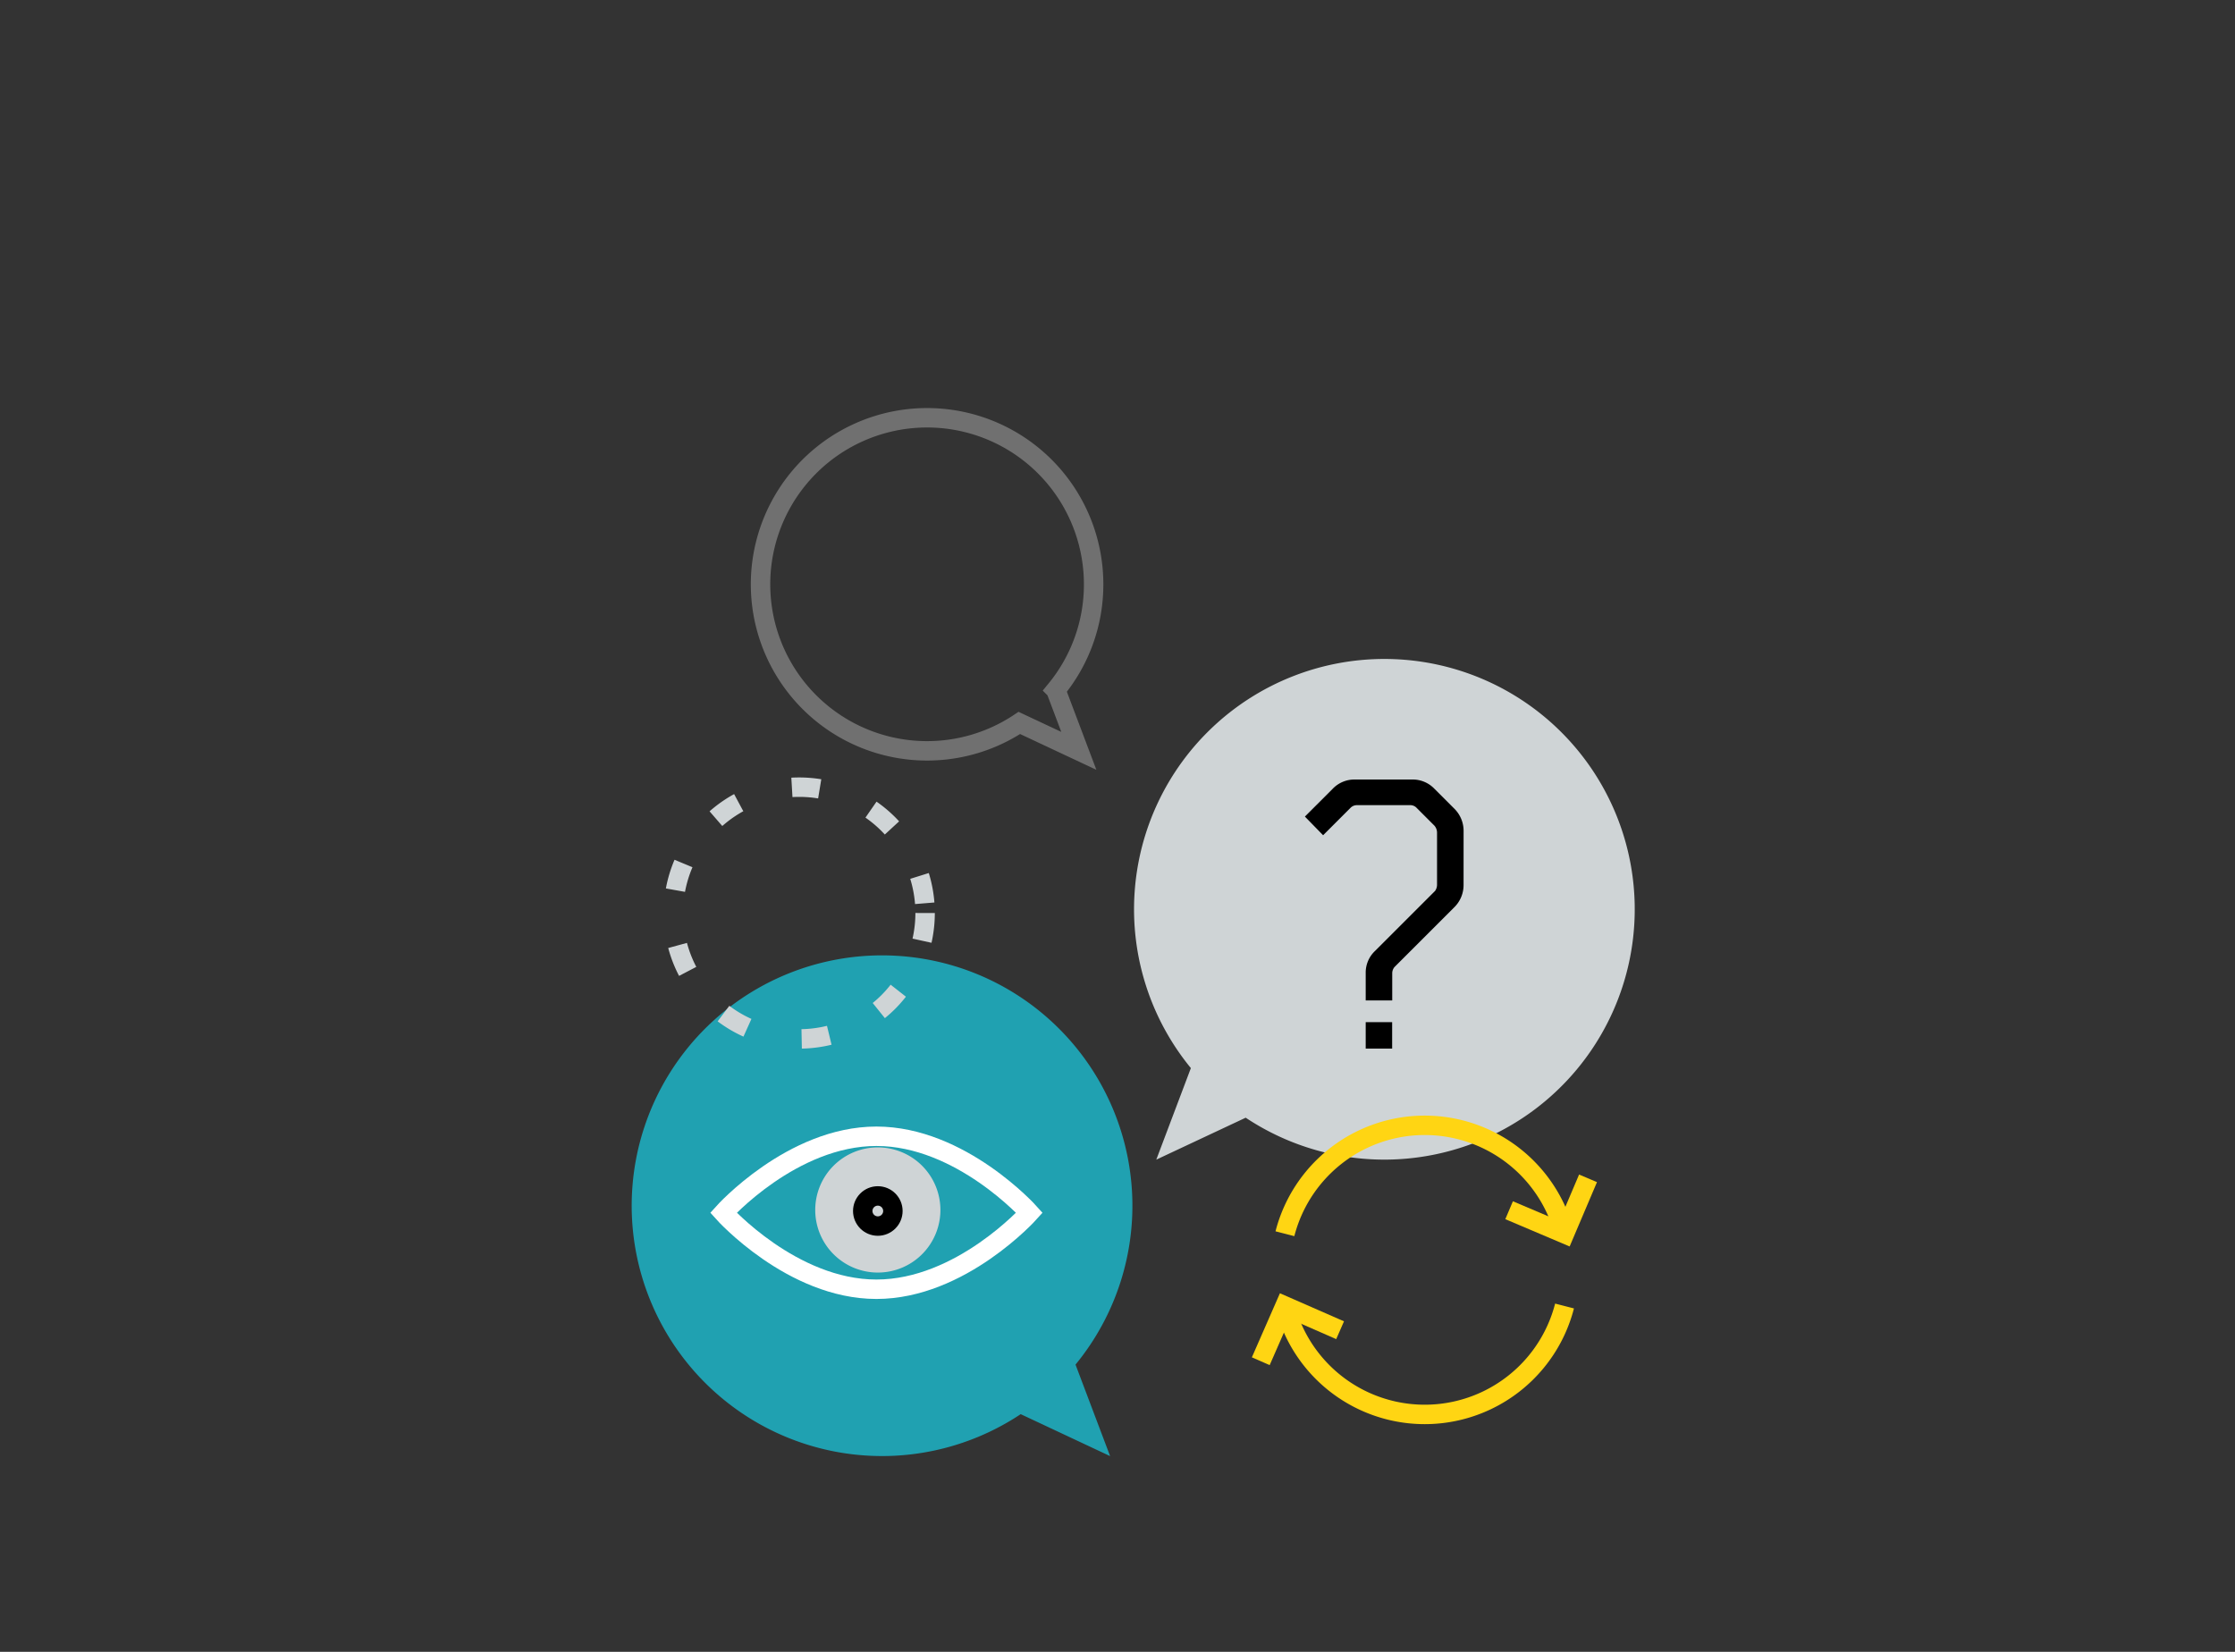 <svg xmlns="http://www.w3.org/2000/svg" width="230" height="170" viewBox="0 0 230 170"><rect x="0" y="0" width="230" height="170" fill="#333333" stroke="none"/><defs><style>.a{fill:#20a1b1;}.b{fill:#cfd4d6;}.c,.d,.e,.f,.g,.h{fill:none;}.c{stroke:#ffd513;}.c,.d,.e,.f{stroke-miterlimit:10;}.c,.d,.e,.f,.g{stroke-width:2px;}.d{stroke:#cfd4d6;stroke-dasharray:2.871 5.742;}.e{stroke:#fff;}.f{stroke:#000;}.g{stroke:#707070;}</style></defs><g transform="translate(-400 -1316)"><g transform="translate(-0.169 -1060.109)"><g transform="translate(465.169 2443.926)"><g transform="translate(0 0)"><g transform="translate(0 30.515)"><path class="a" d="M745.68,700.106a25.764,25.764,0,1,0-5.641,5.1l9.2,4.317Z" transform="translate(-700 -658)"/></g><path class="b" d="M785.764,623a25.762,25.762,0,0,0-19.916,42.106l-3.559,9.422,9.2-4.317A25.763,25.763,0,1,0,785.764,623Z" transform="translate(-708.297 -623)"/><g transform="translate(64.745 47.997)"><path class="c" d="M783.554,702.5l-5.678-2.487-2.486,5.678" transform="translate(-775.391 -681.414)"/><path class="c" d="M805.147,687.99l5.7,2.419,2.422-5.7" transform="translate(-779.592 -679.254)"/><path class="c" d="M807.058,689.513a14.855,14.855,0,0,0-28.775,0" transform="translate(-775.799 -678.357)"/><path class="c" d="M778.283,700.008a14.855,14.855,0,0,0,28.775,0" transform="translate(-775.799 -681.414)"/></g><path class="d" d="M730.907,650.786a12.954,12.954,0,1,1-12.953-12.953A12.953,12.953,0,0,1,730.907,650.786Z" transform="translate(-700.706 -624.638)"/></g><g transform="translate(69.282 12.409)"><path d="M557.166,362.712a3.215,3.215,0,0,1-.988,2.353l-6.119,6.118a1,1,0,0,0-.234.659v2.778h-2.73v-2.808a3.062,3.062,0,0,1,.97-2.294l6.166-6.165a1.1,1.1,0,0,0,.206-.663v-5.349a1.1,1.1,0,0,0-.273-.709l-1.882-1.883a.917.917,0,0,0-.66-.226h-5.427a.922.922,0,0,0-.66.273l-2.824,2.824-1.873-1.921,2.871-2.871a3.08,3.08,0,0,1,2.259-.942h5.93a3.082,3.082,0,0,1,2.259.942l2.024,2.024a3.216,3.216,0,0,1,.988,2.353Z" transform="translate(-540.835 -351.887)"/><rect width="2.722" height="2.722" transform="translate(6.26 24.969)"/></g><g transform="translate(9.447 49.122)"><g transform="translate(0 0)"><path class="e" d="M131.489,145.872s-7.049,7.872-15.744,7.872S100,145.872,100,145.872,107.049,138,115.744,138,131.489,145.872,131.489,145.872Z" transform="translate(-100 -138)"/><path class="b" d="M6.441,0A6.441,6.441,0,1,1,0,6.441,6.441,6.441,0,0,1,6.441,0Z" transform="translate(9.447 1.145)"/><circle class="f" cx="1.551" cy="1.551" r="1.551" transform="translate(14.337 6.14)"/></g></g></g><path class="g" d="M741.791,605.6a17.139,17.139,0,1,0-7.643,14.266l6.12,2.872-2.367-6.268A17.065,17.065,0,0,0,741.791,605.6Z" transform="translate(-229.079 1830.645)"/></g><rect class="h" width="230" height="170" transform="translate(400 1316)"/></g></svg>